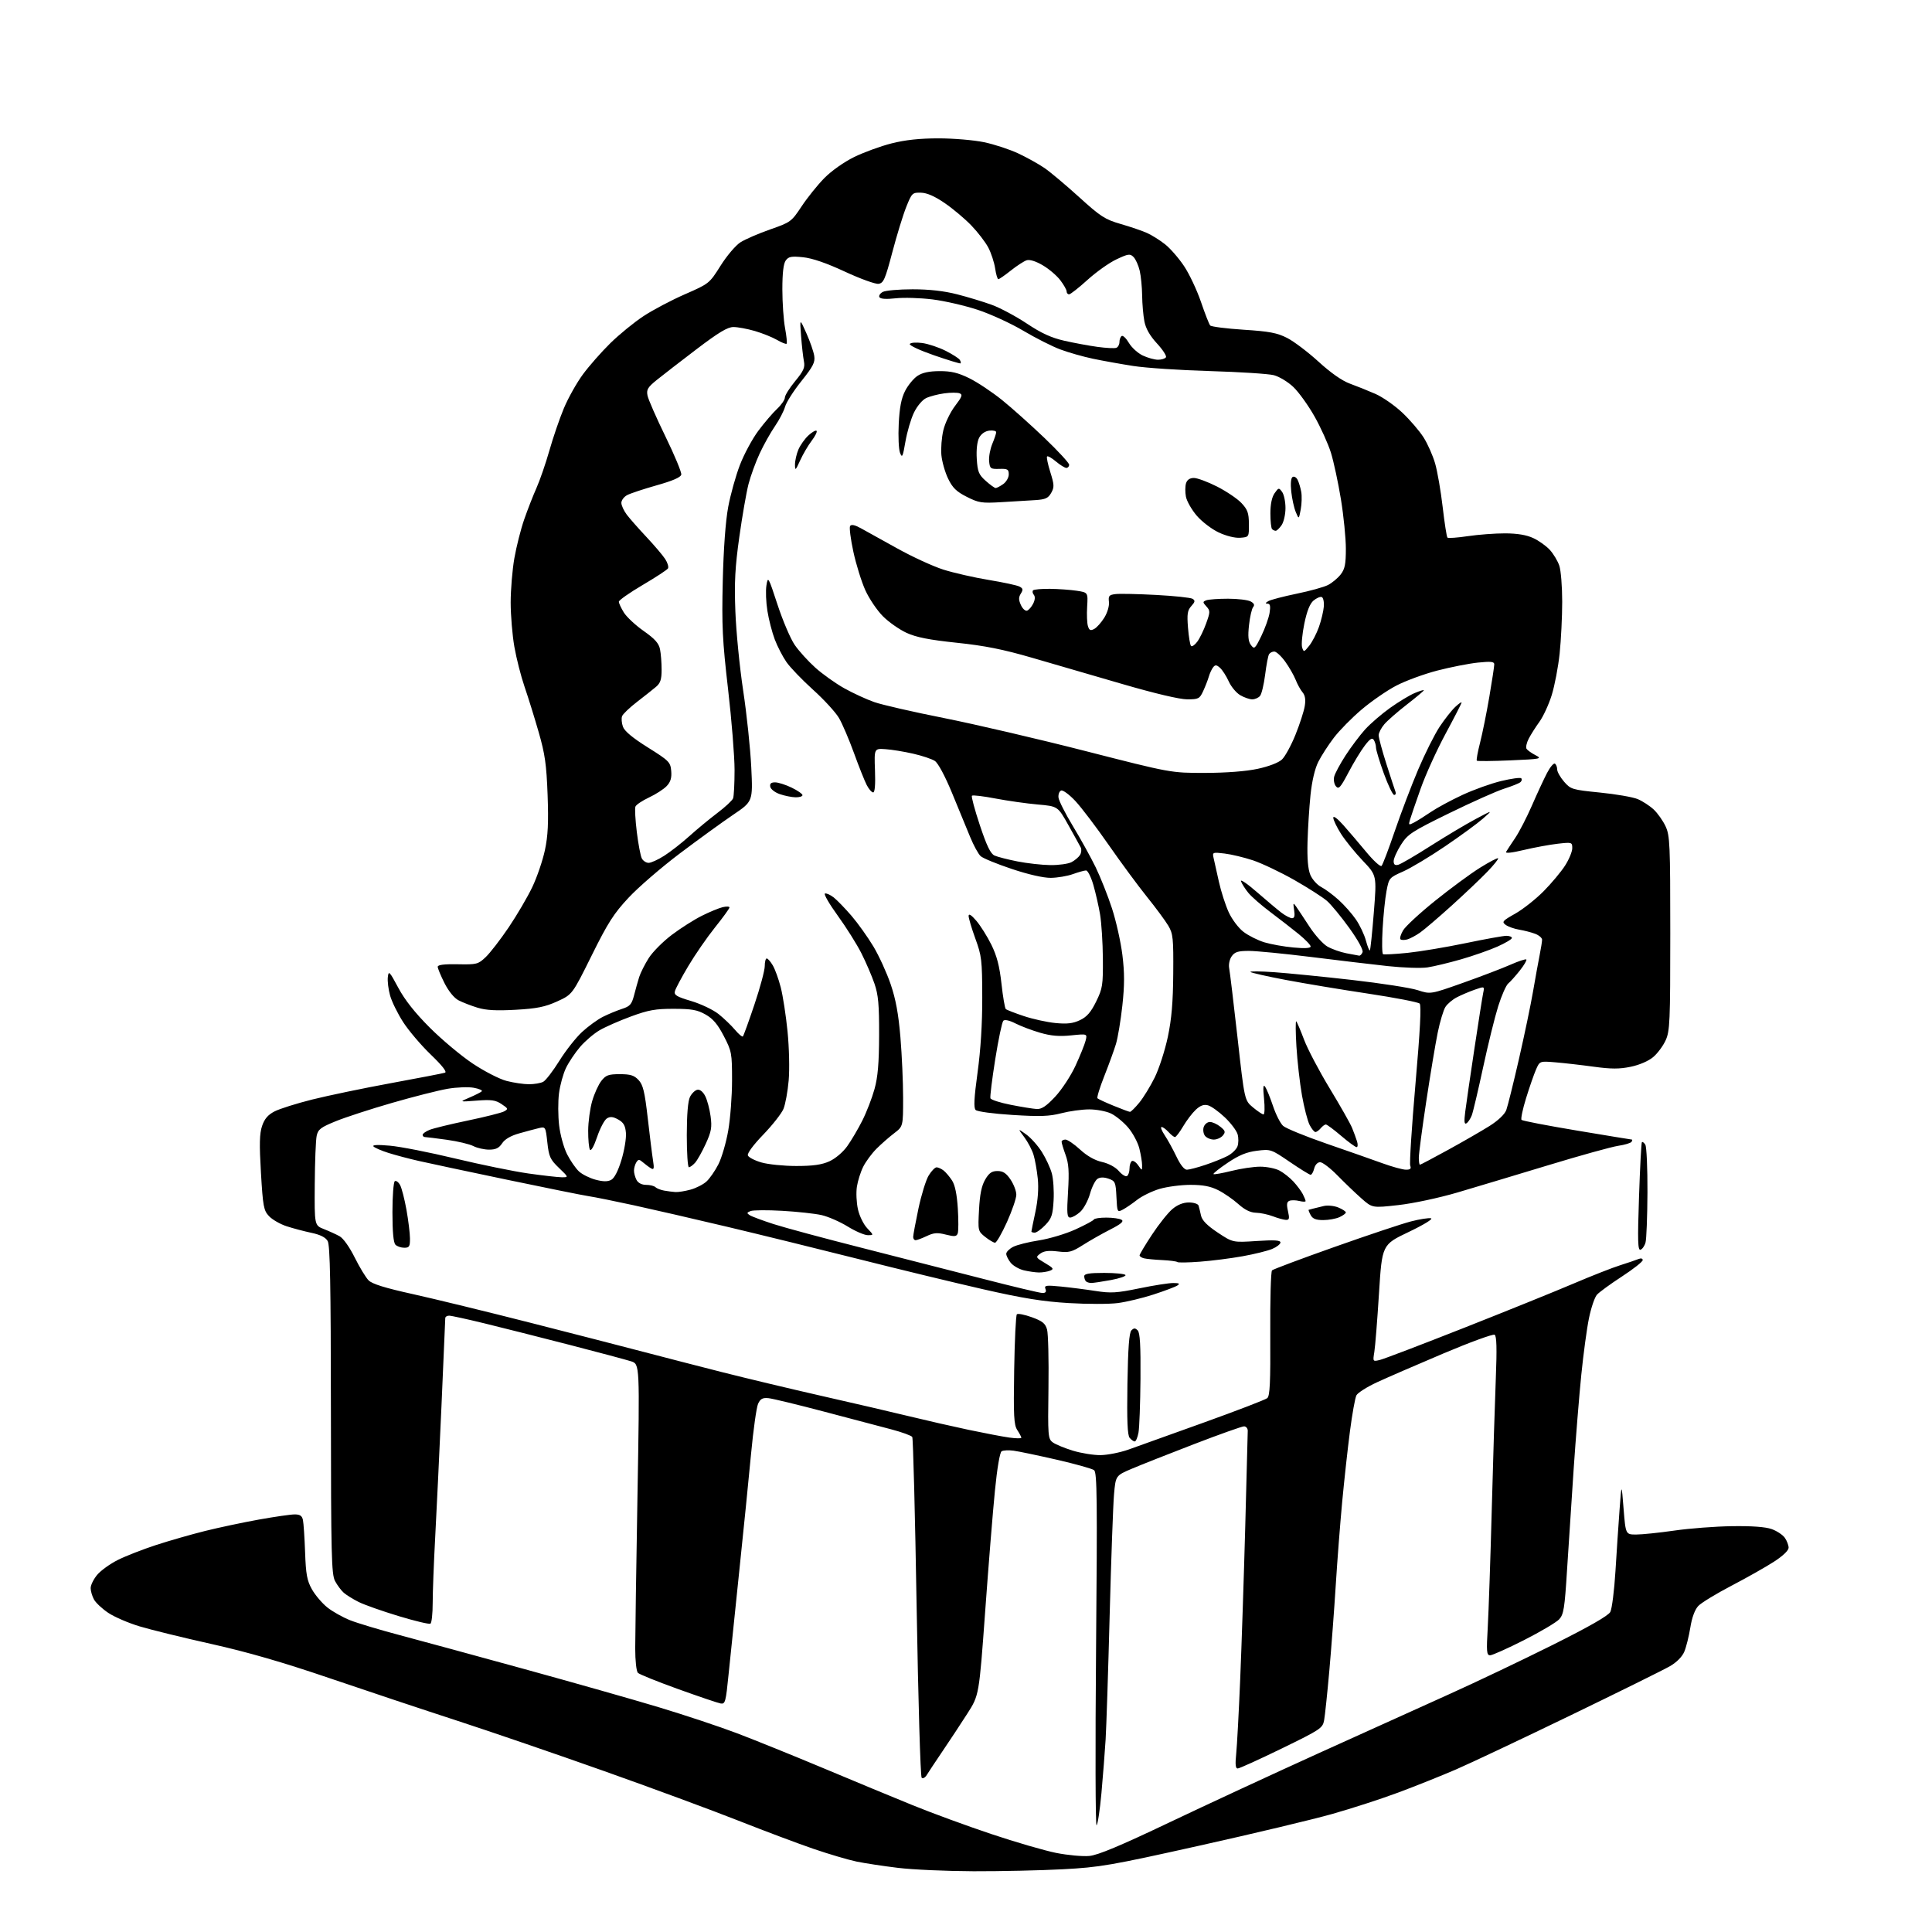 <?xml version="1.0" encoding="UTF-8" standalone="no"?>
<svg 
  version="1.1" 
  xmlns="http://www.w3.org/2000/svg" 
  xmlns:xlink="http://www.w3.org/1999/xlink" 
  xmlns:svg="http://www.w3.org/2000/svg"
  xmlns:rdf="http://www.w3.org/1999/02/22-rdf-syntax-ns#"
  xmlns:cc="http://creativecommons.org/ns#"
  xmlns:dc="http://purl.org/dc/elements/1.1/"
  viewBox="0 0 768 768"
  width="768"
  height="768"
>
<style>svg {background-color: white; }</style>"
<path stroke="none" fill="black" fill-rule="evenodd" d="M387.00,743.85C376.27,743.81 362.75,743.21 356.95,742.50C351.15,741.80 343.74,740.67 340.48,740.00C337.22,739.32 329.60,737.07 323.53,735.00C317.46,732.93 303.95,727.85 293.50,723.73C283.05,719.60 258.98,710.71 240.00,703.98C221.03,697.25 194.70,688.23 181.50,683.93C168.30,679.64 145.57,672.06 131.00,667.10C112.43,660.77 98.37,656.71 84.00,653.50C72.72,650.99 59.87,647.83 55.44,646.49C51.00,645.15 45.42,642.74 43.03,641.13C40.64,639.53 38.10,637.15 37.38,635.86C36.66,634.56 36.05,632.52 36.04,631.33C36.02,630.13 37.19,627.75 38.63,626.02C40.08,624.30 43.79,621.63 46.88,620.09C49.97,618.54 56.77,615.89 62.00,614.18C67.22,612.48 76.00,609.96 81.50,608.59C87.00,607.22 96.64,605.18 102.92,604.05C109.21,602.92 115.61,602.00 117.16,602.00C119.26,602.00 120.08,602.56 120.43,604.25C120.69,605.49 121.07,611.25 121.28,617.06C121.59,625.82 122.05,628.32 123.99,631.77C125.28,634.06 128.02,637.29 130.08,638.95C132.15,640.61 136.24,642.91 139.17,644.07C142.10,645.23 151.03,647.91 159.00,650.02C166.97,652.14 189.19,658.18 208.37,663.46C227.55,668.73 251.60,675.56 261.80,678.63C272.01,681.70 286.02,686.36 292.93,688.98C299.84,691.60 315.31,697.86 327.30,702.88C339.28,707.91 355.26,714.54 362.80,717.60C370.33,720.67 384.38,725.82 394.00,729.04C403.62,732.27 415.27,735.65 419.87,736.57C424.48,737.48 430.40,738.02 433.04,737.77C436.49,737.44 445.31,733.75 464.66,724.53C479.42,717.50 506.35,705.02 524.50,696.79C542.65,688.56 566.05,677.98 576.50,673.28C586.95,668.57 605.27,659.84 617.21,653.88C631.60,646.69 639.32,642.28 640.12,640.78C640.78,639.54 641.70,632.22 642.17,624.52C642.64,616.81 643.38,605.77 643.81,600.00C644.59,589.50 644.59,589.50 645.40,599.75C646.22,610.00 646.22,610.00 650.43,610.00C652.75,610.00 659.57,609.29 665.58,608.43C671.58,607.56 681.90,606.77 688.50,606.68C696.35,606.56 701.80,606.96 704.25,607.83C706.31,608.56 708.67,610.12 709.50,611.30C710.32,612.48 711.00,614.25 711.00,615.24C711.00,616.34 708.72,618.52 705.15,620.82C701.94,622.90 694.34,627.19 688.27,630.36C682.21,633.52 676.28,637.14 675.09,638.40C673.72,639.86 672.57,642.99 671.93,646.98C671.37,650.44 670.30,654.74 669.55,656.54C668.70,658.57 666.53,660.77 663.84,662.33C661.45,663.72 643.75,672.47 624.50,681.79C605.25,691.11 584.71,700.81 578.86,703.35C573.01,705.88 562.66,710.02 555.86,712.55C549.07,715.08 537.24,718.92 529.58,721.08C521.92,723.25 498.29,728.89 477.07,733.61C441.41,741.56 437.29,742.27 422.50,743.06C413.70,743.53 397.73,743.88 387.00,743.85zM435.90,725.56C435.45,725.84 435.36,694.44 435.70,655.79C436.22,595.99 436.11,585.34 434.91,584.41C434.13,583.82 427.43,581.94 420.00,580.24C412.57,578.54 404.89,576.93 402.91,576.67C400.94,576.40 398.80,576.51 398.15,576.91C397.45,577.34 396.37,583.70 395.50,592.57C394.68,600.78 392.93,622.44 391.61,640.70C389.20,673.91 389.20,673.91 384.52,681.20C381.95,685.22 377.51,691.94 374.67,696.13C371.83,700.33 368.99,704.61 368.37,705.63C367.74,706.66 366.84,707.13 366.37,706.67C365.89,706.21 365.00,675.77 364.38,639.03C363.77,602.29 362.98,571.78 362.64,571.23C362.30,570.68 358.53,569.30 354.26,568.18C349.99,567.05 337.95,563.87 327.50,561.12C317.05,558.36 307.16,555.97 305.52,555.80C303.16,555.56 302.29,556.02 301.36,558.00C300.72,559.38 299.45,568.38 298.55,578.00C297.65,587.62 295.55,608.55 293.87,624.50C292.20,640.45 290.29,658.90 289.63,665.50C288.53,676.57 288.29,677.47 286.47,677.16C285.39,676.97 277.79,674.39 269.58,671.44C261.38,668.49 254.18,665.58 253.58,664.99C252.97,664.37 252.50,660.13 252.51,655.20C252.51,650.42 252.91,623.05 253.41,594.38C254.31,542.26 254.31,542.26 250.90,541.15C249.03,540.55 238.05,537.61 226.50,534.63C214.95,531.65 199.78,527.82 192.79,526.11C185.80,524.40 179.38,523.00 178.54,523.00C177.69,523.00 177.00,523.45 177.00,523.99C177.00,524.53 176.32,540.17 175.50,558.74C174.67,577.31 173.55,600.83 173.00,611.00C172.45,621.17 172.00,632.96 172.00,637.19C172.00,641.42 171.60,645.13 171.11,645.43C170.61,645.74 164.89,644.37 158.39,642.40C151.89,640.43 144.75,637.91 142.53,636.79C140.31,635.68 137.67,634.03 136.65,633.14C135.63,632.24 134.07,630.15 133.19,628.50C131.76,625.84 131.58,618.21 131.54,560.50C131.51,510.68 131.21,494.99 130.26,493.34C129.41,491.86 127.35,490.82 123.76,490.06C120.87,489.45 116.43,488.27 113.89,487.44C111.36,486.61 108.23,484.81 106.94,483.44C104.81,481.17 104.53,479.65 103.73,466.22C103.06,454.81 103.16,450.62 104.18,447.59C105.14,444.76 106.50,443.16 109.14,441.80C111.14,440.76 117.89,438.64 124.14,437.07C130.39,435.51 144.50,432.57 155.50,430.55C166.50,428.53 176.12,426.67 176.88,426.42C177.78,426.12 175.81,423.61 171.26,419.23C167.41,415.53 162.47,409.72 160.28,406.33C158.09,402.94 155.75,398.18 155.07,395.75C154.39,393.32 153.98,390.02 154.17,388.42C154.47,385.73 154.80,386.07 158.32,392.64C160.90,397.48 164.93,402.58 170.82,408.47C175.59,413.25 183.27,419.68 187.88,422.76C192.52,425.86 198.54,428.95 201.35,429.68C204.15,430.41 208.17,431.00 210.28,431.00C212.40,431.00 214.95,430.56 215.94,430.03C216.94,429.50 219.83,425.74 222.36,421.68C224.89,417.61 228.95,412.46 231.38,410.22C233.81,407.98 237.53,405.27 239.65,404.21C241.77,403.14 245.18,401.73 247.23,401.06C250.43,400.03 251.11,399.26 252.04,395.68C252.63,393.38 253.55,390.11 254.08,388.40C254.62,386.70 256.33,383.30 257.88,380.85C259.44,378.39 263.59,374.23 267.10,371.59C270.61,368.94 275.96,365.55 278.99,364.04C282.02,362.52 285.74,360.99 287.25,360.62C288.76,360.26 289.99,360.31 289.98,360.73C289.97,361.15 287.38,364.73 284.21,368.68C281.05,372.63 276.28,379.53 273.62,384.01C270.95,388.49 268.55,392.99 268.29,394.01C267.88,395.55 268.96,396.20 274.77,397.93C278.60,399.07 283.48,401.39 285.62,403.09C287.75,404.79 290.69,407.60 292.15,409.34C293.61,411.08 295.03,412.27 295.31,412.00C295.58,411.73 297.65,406.01 299.90,399.31C302.16,392.61 304.00,385.74 304.00,384.06C304.00,382.38 304.35,381.00 304.78,381.00C305.22,381.00 306.30,382.24 307.19,383.75C308.09,385.26 309.51,389.20 310.36,392.50C311.21,395.80 312.43,403.68 313.06,410.00C313.70,416.41 313.90,425.04 313.51,429.50C313.13,433.90 312.19,439.00 311.43,440.83C310.66,442.66 307.05,447.25 303.40,451.04C299.48,455.09 296.97,458.49 297.29,459.30C297.58,460.07 300.00,461.32 302.66,462.09C305.32,462.87 311.57,463.50 316.54,463.50C323.20,463.50 326.65,463.01 329.70,461.64C332.08,460.56 335.07,458.03 336.78,455.64C338.41,453.36 341.12,448.76 342.80,445.42C344.48,442.08 346.66,436.45 347.63,432.92C348.96,428.13 349.42,422.68 349.46,411.50C349.49,399.31 349.15,395.47 347.61,391.00C346.57,387.98 344.25,382.57 342.45,379.00C340.66,375.43 336.42,368.68 333.04,364.02C329.66,359.35 327.36,355.38 327.93,355.19C328.51,355.00 330.08,355.71 331.43,356.76C332.77,357.82 335.96,361.12 338.52,364.09C341.07,367.07 344.98,372.55 347.21,376.27C349.43,379.99 352.52,386.74 354.06,391.27C356.08,397.21 357.16,403.06 357.93,412.30C358.52,419.35 359.00,430.21 359.00,436.44C359.00,447.76 359.00,447.76 355.43,450.49C353.46,451.99 350.31,454.75 348.43,456.63C346.55,458.51 344.17,461.73 343.15,463.78C342.12,465.82 340.99,469.40 340.63,471.73C340.27,474.06 340.46,478.11 341.05,480.73C341.64,483.38 343.28,486.72 344.74,488.25C347.37,491.00 347.37,491.00 344.96,491.00C343.63,491.00 340.02,489.44 336.94,487.54C333.85,485.64 329.18,483.60 326.55,483.01C323.92,482.42 316.92,481.66 310.99,481.32C305.06,480.98 299.39,481.02 298.38,481.41C296.83,482.00 296.78,482.25 298.03,483.06C298.84,483.58 303.10,485.17 307.50,486.59C311.90,488.01 327.65,492.25 342.50,496.02C357.35,499.79 379.18,505.37 391.00,508.42C402.82,511.47 413.34,513.97 414.36,513.98C415.66,514.00 416.03,513.52 415.59,512.38C415.04,510.95 415.76,510.84 421.74,511.42C425.46,511.79 431.65,512.58 435.50,513.18C441.57,514.13 443.89,513.99 452.89,512.14C458.60,510.96 464.68,510.01 466.39,510.02C468.79,510.03 469.16,510.26 468.00,511.02C467.18,511.56 462.90,513.17 458.50,514.60C454.10,516.03 447.73,517.55 444.34,517.99C440.95,518.43 432.17,518.43 424.84,517.99C414.66,517.39 406.64,516.10 391.00,512.54C379.73,509.97 357.45,504.58 341.50,500.55C325.55,496.53 301.93,490.72 289.00,487.65C276.07,484.58 259.43,480.75 252.00,479.13C244.57,477.51 236.47,475.87 234.00,475.50C231.53,475.12 216.90,472.17 201.50,468.95C186.10,465.73 170.35,462.38 166.50,461.50C162.65,460.63 157.25,459.20 154.50,458.33C151.75,457.47 149.05,456.31 148.50,455.76C147.84,455.10 150.02,454.99 155.00,455.43C159.12,455.79 170.82,458.09 181.00,460.54C191.18,462.98 204.22,465.65 210.00,466.47C215.78,467.29 221.76,467.97 223.29,467.98C226.08,468.00 226.08,468.00 222.18,464.25C218.70,460.91 218.20,459.81 217.58,454.16C216.89,447.90 216.84,447.82 214.19,448.45C212.71,448.80 209.19,449.74 206.37,450.54C203.03,451.48 200.66,452.86 199.60,454.49C198.36,456.38 197.09,457.00 194.43,457.00C192.49,457.00 189.67,456.36 188.16,455.58C186.65,454.80 181.92,453.68 177.64,453.08C173.36,452.49 169.44,452.00 168.93,452.00C168.42,452.00 168.00,451.60 168.00,451.12C168.00,450.64 169.24,449.75 170.75,449.14C172.26,448.53 179.11,446.86 185.97,445.43C192.83,444.00 199.30,442.37 200.34,441.82C202.12,440.86 202.06,440.68 199.37,438.89C196.98,437.29 195.32,437.06 189.50,437.51C182.50,438.05 182.50,438.05 186.67,436.28C188.96,435.30 191.14,434.19 191.52,433.81C191.90,433.44 190.47,432.80 188.35,432.41C186.23,432.01 181.54,432.19 177.93,432.81C174.32,433.43 164.42,435.94 155.93,438.39C147.44,440.84 137.35,444.12 133.51,445.69C127.48,448.14 126.43,448.94 125.88,451.51C125.52,453.16 125.18,461.84 125.12,470.80C125.00,487.10 125.00,487.10 128.75,488.58C130.81,489.39 133.62,490.67 135.00,491.43C136.46,492.23 138.96,495.76 141.01,499.89C142.95,503.78 145.43,507.88 146.54,508.98C147.96,510.40 153.14,512.01 164.08,514.42C172.61,516.31 193.75,521.46 211.05,525.87C228.35,530.28 248.57,535.49 256.00,537.44C263.43,539.40 277.38,542.99 287.00,545.44C296.62,547.88 314.62,552.18 327.00,554.99C339.38,557.79 354.90,561.41 361.50,563.01C368.10,564.62 378.68,567.03 385.00,568.37C391.32,569.70 398.64,571.10 401.25,571.46C403.86,571.82 406.00,571.85 406.00,571.53C406.00,571.20 405.28,569.83 404.40,568.49C403.03,566.40 402.85,562.97 403.15,544.61C403.34,532.81 403.82,522.84 404.22,522.45C404.62,522.05 407.28,522.58 410.15,523.61C414.39,525.15 415.52,526.06 416.22,528.50C416.68,530.15 416.94,540.59 416.78,551.70C416.51,570.90 416.60,571.97 418.50,573.37C419.59,574.17 423.19,575.66 426.50,576.67C429.80,577.67 434.75,578.47 437.50,578.43C440.25,578.40 445.20,577.42 448.50,576.26C451.80,575.10 465.29,570.26 478.47,565.51C491.65,560.77 503.04,556.39 503.76,555.78C504.81,554.92 505.06,549.45 504.95,530.24C504.87,516.80 505.18,505.43 505.65,504.99C506.12,504.54 517.30,500.35 530.50,495.68C543.70,491.00 557.36,486.44 560.85,485.54C564.35,484.63 567.95,484.07 568.85,484.29C569.79,484.52 565.98,486.86 559.95,489.74C549.39,494.78 549.39,494.78 548.17,514.14C547.50,524.79 546.67,535.25 546.32,537.40C545.69,541.29 545.69,541.29 548.60,540.58C550.19,540.19 565.23,534.45 582.00,527.83C598.77,521.21 618.35,513.29 625.50,510.24C632.65,507.19 640.98,503.92 644.00,502.97C647.02,502.01 650.29,500.91 651.25,500.51C652.31,500.07 653.00,500.23 653.00,500.92C653.00,501.54 649.28,504.47 644.74,507.43C640.20,510.39 635.73,513.64 634.82,514.66C633.91,515.67 632.48,519.88 631.64,524.00C630.79,528.12 629.42,538.25 628.59,546.50C627.76,554.75 626.39,571.62 625.55,584.00C624.71,596.38 623.54,614.38 622.93,624.00C621.97,639.40 621.59,641.77 619.78,643.72C618.64,644.93 612.36,648.65 605.83,651.97C599.29,655.28 593.22,658.00 592.35,658.00C590.95,658.00 590.84,656.63 591.41,646.75C591.76,640.56 592.48,619.52 593.00,600.00C593.52,580.48 594.24,557.03 594.61,547.89C595.08,536.01 594.94,531.08 594.14,530.59C593.52,530.20 584.35,533.55 573.76,538.03C563.17,542.51 551.27,547.67 547.33,549.50C543.39,551.33 539.73,553.65 539.20,554.66C538.67,555.67 537.51,562.12 536.62,569.00C535.72,575.88 534.34,588.48 533.54,597.00C532.74,605.52 531.59,620.38 530.99,630.00C530.39,639.62 529.24,654.92 528.44,664.00C527.63,673.08 526.70,681.99 526.36,683.82C525.78,686.98 524.97,687.52 509.48,695.07C500.53,699.43 492.66,703.00 492.00,703.00C491.14,703.00 490.97,701.39 491.40,697.25C491.73,694.09 492.45,680.70 493.00,667.50C493.55,654.30 494.45,627.08 495.00,607.00C495.55,586.92 496.00,569.71 496.00,568.75C496.00,567.79 495.33,567.00 494.52,567.00C493.70,567.00 484.81,570.16 474.77,574.02C464.72,577.89 453.57,582.29 450.00,583.81C443.50,586.57 443.50,586.57 442.84,594.04C442.48,598.14 441.70,619.73 441.11,642.00C440.53,664.27 439.80,686.55 439.50,691.50C439.19,696.45 438.45,706.02 437.84,712.78C437.23,719.53 436.36,725.28 435.90,725.56zM451.08,573.00C450.62,573.00 449.71,572.35 449.05,571.56C448.18,570.51 447.94,564.60 448.17,550.10C448.41,535.80 448.86,529.74 449.75,528.85C450.75,527.85 451.25,527.85 452.25,528.85C453.17,529.77 453.46,534.87 453.36,548.08C453.28,557.97 452.92,567.62 452.56,569.53C452.20,571.44 451.53,573.00 451.08,573.00zM433.80,510.00C432.99,510.00 432.03,509.70 431.67,509.33C431.30,508.97 431.00,508.07 431.00,507.33C431.00,506.33 432.99,506.00 438.94,506.00C443.31,506.00 447.11,506.38 447.40,506.84C447.68,507.29 445.07,508.19 441.59,508.84C438.11,509.48 434.61,510.00 433.80,510.00zM413.00,505.83C411.62,505.81 408.94,505.43 407.02,504.98C405.11,504.53 402.75,503.17 401.77,501.97C400.80,500.76 400.00,499.16 400.00,498.41C400.00,497.66 401.24,496.41 402.75,495.64C404.26,494.86 408.88,493.70 413.00,493.07C417.12,492.43 423.65,490.48 427.50,488.72C431.35,486.97 434.65,485.19 434.83,484.77C435.02,484.34 437.27,484.01 439.83,484.02C442.40,484.02 445.11,484.42 445.86,484.89C446.85,485.52 445.60,486.58 441.36,488.74C438.14,490.38 433.25,493.15 430.50,494.90C426.05,497.73 424.95,498.01 420.50,497.47C416.89,497.03 414.95,497.27 413.53,498.33C411.62,499.75 411.69,499.88 415.42,502.09C418.79,504.08 419.05,504.47 417.40,505.12C416.35,505.52 414.38,505.84 413.00,505.83zM477.00,501.54C472.32,501.90 468.27,501.96 468.00,501.68C467.73,501.40 465.02,501.05 462.00,500.90C458.98,500.76 455.71,500.44 454.75,500.20C453.79,499.96 453.00,499.43 453.00,499.02C453.00,498.61 455.23,494.90 457.95,490.77C460.67,486.64 464.31,482.08 466.03,480.63C468.08,478.90 470.34,478.00 472.61,478.00C474.51,478.00 476.24,478.56 476.45,479.25C476.66,479.94 477.10,481.73 477.43,483.23C477.85,485.13 479.84,487.15 484.04,489.95C490.06,493.94 490.06,493.94 499.53,493.32C506.58,492.86 509.00,493.01 509.00,493.90C509.00,494.56 507.51,495.72 505.70,496.48C503.88,497.24 498.59,498.55 493.95,499.38C489.30,500.22 481.68,501.19 477.00,501.54zM652.13,496.79C651.05,497.15 650.94,493.32 651.53,475.86C651.93,464.11 652.44,454.29 652.68,454.03C652.92,453.77 653.53,454.22 654.04,455.03C654.55,455.84 654.93,464.38 654.89,474.00C654.84,483.62 654.50,492.59 654.12,493.93C653.75,495.26 652.85,496.55 652.13,496.79zM160.70,496.00C159.44,496.00 157.86,495.46 157.20,494.80C156.40,494.00 156.00,489.66 156.00,481.86C156.00,475.40 156.43,469.85 156.95,469.53C157.47,469.21 158.42,469.92 159.06,471.11C159.69,472.29 160.82,476.69 161.57,480.88C162.32,485.07 162.95,490.19 162.97,492.25C163.00,495.51 162.70,496.00 160.70,496.00zM395.54,494.00C394.97,493.99 393.20,492.95 391.61,491.68C388.76,489.40 388.73,489.27 389.18,480.85C389.50,474.77 390.20,471.35 391.62,468.91C393.16,466.27 394.27,465.50 396.52,465.50C398.70,465.50 399.99,466.34 401.71,468.90C402.97,470.77 404.00,473.47 404.00,474.90C404.01,476.33 402.34,481.21 400.30,485.75C398.25,490.29 396.12,494.00 395.54,494.00zM363.97,493.00C363.43,493.00 363.00,492.42 363.00,491.70C363.00,490.99 363.94,485.93 365.09,480.45C366.25,474.98 368.08,469.04 369.18,467.25C370.27,465.46 371.69,464.01 372.33,464.03C372.97,464.05 374.21,464.61 375.08,465.28C375.94,465.95 377.45,467.73 378.44,469.24C379.64,471.09 380.39,474.75 380.75,480.42C381.04,485.05 381.02,489.52 380.70,490.33C380.23,491.56 379.41,491.64 375.98,490.77C372.61,489.91 371.18,490.02 368.38,491.36C366.48,492.26 364.50,493.00 363.97,493.00zM411.31,490.00C410.59,490.00 410.00,489.80 410.00,489.57C410.00,489.33 410.71,485.84 411.57,481.82C412.59,477.07 412.93,472.40 412.53,468.50C412.19,465.20 411.43,460.93 410.83,459.00C410.24,457.07 408.58,453.93 407.15,452.02C404.55,448.54 404.55,448.54 407.89,450.92C409.73,452.23 412.55,455.37 414.14,457.89C415.74,460.41 417.53,464.27 418.12,466.46C418.72,468.66 419.03,473.49 418.82,477.19C418.49,483.00 418.03,484.35 415.53,486.97C413.93,488.63 412.04,490.00 411.31,490.00zM511.14,484.92C510.24,484.88 507.93,484.24 506.00,483.50C504.07,482.76 501.04,482.12 499.25,482.08C497.05,482.02 494.80,480.92 492.25,478.63C490.19,476.78 486.61,474.30 484.29,473.13C481.21,471.57 478.24,471.00 473.22,471.00C469.45,471.00 463.92,471.73 460.93,472.61C457.95,473.50 453.93,475.46 452.00,476.97C450.08,478.48 447.51,480.23 446.30,480.86C444.15,481.99 444.09,481.86 443.80,475.78C443.52,469.96 443.31,469.47 440.70,468.56C438.84,467.91 437.35,467.92 436.29,468.59C435.40,469.15 434.05,471.83 433.29,474.55C432.52,477.27 430.77,480.51 429.39,481.75C428.02,482.99 426.22,484.00 425.41,484.00C424.17,484.00 424.03,482.40 424.56,473.75C425.05,465.69 424.84,462.57 423.59,459.12C422.72,456.72 422.00,454.36 422.00,453.87C422.00,453.39 422.69,453.00 423.52,453.00C424.36,453.00 426.97,454.78 429.33,456.95C432.11,459.51 435.19,461.26 438.06,461.90C440.72,462.50 443.40,463.94 444.75,465.50C445.99,466.94 447.45,467.84 448.00,467.50C448.55,467.16 449.00,465.81 449.00,464.50C449.00,463.19 449.42,461.86 449.93,461.54C450.44,461.23 451.57,461.97 452.43,463.21C454.00,465.45 454.00,465.45 454.00,463.17C454.00,461.91 453.50,458.91 452.90,456.50C452.29,454.09 450.28,450.35 448.43,448.19C446.58,446.03 443.52,443.53 441.63,442.63C439.74,441.73 435.86,441.00 432.99,441.00C430.13,441.00 425.13,441.69 421.89,442.53C417.11,443.77 413.44,443.90 402.48,443.21C394.93,442.74 388.47,441.87 387.84,441.24C387.00,440.40 387.20,436.55 388.60,426.30C389.83,417.35 390.49,406.88 390.46,396.50C390.43,381.64 390.23,379.97 387.71,373.08C386.22,368.99 385.02,364.94 385.04,364.08C385.07,363.04 386.12,363.71 388.09,366.00C389.74,367.93 392.44,372.21 394.07,375.52C396.27,379.97 397.32,384.02 398.10,391.02C398.67,396.23 399.45,400.78 399.82,401.12C400.19,401.46 403.43,402.72 407.00,403.91C410.57,405.10 416.24,406.35 419.58,406.67C424.20,407.12 426.53,406.84 429.30,405.53C432.05,404.22 433.64,402.39 435.73,398.15C438.29,392.92 438.49,391.64 438.41,381.00C438.36,374.68 437.85,366.79 437.29,363.47C436.73,360.15 435.52,354.87 434.61,351.72C433.69,348.57 432.39,346.01 431.72,346.02C431.05,346.02 428.70,346.68 426.50,347.47C424.30,348.26 420.34,348.93 417.70,348.96C414.74,348.98 408.77,347.62 402.20,345.42C396.31,343.46 390.75,341.17 389.83,340.34C388.90,339.51 387.02,336.05 385.63,332.66C384.25,329.27 381.01,321.41 378.44,315.20C375.65,308.44 372.90,303.33 371.62,302.49C370.44,301.71 366.56,300.41 362.99,299.60C359.42,298.78 354.48,297.97 352.00,297.81C347.50,297.50 347.50,297.50 347.82,306.25C348.03,311.88 347.77,315.00 347.10,315.00C346.52,315.00 345.36,313.67 344.53,312.05C343.69,310.43 341.41,304.70 339.46,299.32C337.51,293.94 334.83,287.68 333.50,285.41C332.17,283.14 327.54,278.09 323.21,274.19C318.88,270.28 314.11,265.33 312.62,263.17C311.13,261.02 309.04,256.98 307.99,254.21C306.93,251.43 305.61,246.33 305.06,242.87C304.50,239.41 304.32,234.83 304.67,232.69C305.27,228.94 305.42,229.21 309.09,240.40C311.18,246.77 314.25,253.96 315.91,256.36C317.56,258.77 321.25,262.84 324.10,265.40C326.95,267.96 332.12,271.65 335.59,273.59C339.06,275.53 344.42,278.00 347.50,279.08C350.58,280.17 363.09,283.03 375.30,285.45C387.51,287.88 412.80,293.77 431.50,298.56C465.50,307.26 465.50,307.26 479.00,307.24C487.46,307.22 495.27,306.62 499.91,305.63C504.37,304.67 508.23,303.19 509.60,301.91C510.84,300.74 513.26,296.32 514.96,292.10C516.67,287.87 518.33,282.73 518.66,280.68C519.08,278.12 518.81,276.42 517.80,275.23C516.99,274.28 515.74,272.02 515.03,270.21C514.31,268.40 512.43,265.14 510.86,262.96C509.28,260.78 507.34,259.00 506.55,259.00C505.76,259.00 504.82,259.48 504.46,260.07C504.09,260.66 503.40,264.32 502.91,268.21C502.42,272.09 501.51,275.88 500.89,276.63C500.26,277.39 498.87,278.00 497.78,278.00C496.70,278.00 494.54,277.25 492.98,276.33C491.42,275.41 489.38,272.95 488.44,270.86C487.49,268.77 485.95,266.36 485.00,265.50C483.63,264.26 483.08,264.20 482.27,265.22C481.70,265.93 480.91,267.62 480.51,269.00C480.11,270.38 479.10,272.96 478.27,274.75C476.88,277.76 476.42,278.00 471.92,278.00C468.95,278.00 459.03,275.66 446.29,271.95C434.85,268.63 418.64,263.91 410.26,261.47C398.70,258.11 391.47,256.67 380.29,255.50C369.35,254.35 364.24,253.34 360.39,251.58C357.54,250.27 353.31,247.31 350.99,244.99C348.67,242.67 345.52,238.01 343.99,234.64C342.46,231.26 340.32,224.38 339.23,219.35C338.14,214.32 337.56,209.72 337.92,209.12C338.38,208.38 339.70,208.63 342.05,209.90C343.95,210.92 350.45,214.53 356.50,217.91C362.55,221.29 370.88,225.12 375.00,226.43C379.12,227.73 387.23,229.58 393.00,230.53C398.77,231.48 404.28,232.66 405.24,233.16C406.67,233.90 406.77,234.40 405.80,235.96C404.88,237.42 404.89,238.46 405.82,240.50C406.48,241.96 407.58,242.97 408.26,242.75C408.94,242.53 410.04,241.27 410.70,239.96C411.46,238.45 411.55,237.16 410.96,236.45C410.44,235.82 410.31,235.02 410.68,234.66C411.04,234.30 414.07,234.03 417.42,234.07C420.76,234.11 425.52,234.46 428.00,234.83C432.50,235.51 432.50,235.51 432.16,241.18C431.97,244.30 432.11,247.78 432.48,248.92C433.00,250.58 433.51,250.80 434.98,250.01C435.99,249.47 437.79,247.45 438.98,245.53C440.22,243.52 441.01,240.85 440.82,239.26C440.54,236.85 440.88,236.46 443.50,236.15C445.15,235.96 452.39,236.11 459.59,236.50C466.79,236.88 473.30,237.57 474.05,238.03C475.17,238.72 475.08,239.25 473.57,240.92C472.03,242.62 471.81,244.06 472.25,249.54C472.54,253.15 473.08,256.42 473.46,256.79C473.83,257.16 474.94,256.41 475.91,255.11C476.89,253.82 478.49,250.54 479.46,247.83C481.11,243.25 481.12,242.79 479.57,241.08C478.05,239.39 478.04,239.20 479.54,238.62C480.43,238.28 484.31,238.00 488.15,238.00C491.99,238.00 496.03,238.48 497.13,239.07C498.53,239.82 498.83,240.50 498.14,241.33C497.60,241.98 496.86,245.22 496.50,248.51C496.01,252.97 496.21,254.99 497.27,256.41C498.61,258.19 498.87,257.97 501.39,252.82C502.86,249.80 504.34,245.68 504.67,243.67C505.11,240.93 504.91,239.99 503.88,239.97C502.89,239.95 502.98,239.66 504.17,238.96C505.09,238.43 510.16,237.10 515.43,236.01C520.71,234.93 526.33,233.37 527.92,232.54C529.52,231.72 531.76,229.85 532.91,228.39C534.61,226.22 535.00,224.32 535.00,218.12C535.00,213.93 534.12,205.09 533.04,198.48C531.96,191.87 530.17,183.54 529.07,179.98C527.96,176.42 525.01,169.90 522.52,165.50C520.03,161.10 516.24,155.84 514.11,153.82C511.97,151.79 508.49,149.69 506.36,149.14C504.24,148.59 492.82,147.86 481.00,147.51C469.18,147.17 455.45,146.26 450.49,145.48C445.54,144.71 438.30,143.41 434.41,142.59C430.52,141.77 424.69,140.11 421.46,138.90C418.22,137.69 411.61,134.34 406.77,131.47C401.92,128.59 393.81,124.86 388.73,123.18C383.65,121.50 375.52,119.62 370.66,119.02C365.80,118.42 359.22,118.22 356.04,118.58C352.34,118.99 350.02,118.85 349.60,118.16C349.24,117.58 349.83,116.63 350.91,116.05C351.99,115.47 357.33,115.00 362.77,115.00C369.39,115.00 375.26,115.66 380.46,116.99C384.74,118.08 390.95,119.97 394.27,121.18C397.59,122.39 403.84,125.73 408.17,128.61C413.94,132.46 417.90,134.27 423.04,135.44C426.89,136.32 432.85,137.42 436.27,137.89C439.70,138.36 443.06,138.53 443.75,138.26C444.44,138.00 445.00,136.96 445.00,135.95C445.00,134.94 445.41,133.87 445.90,133.56C446.40,133.25 447.69,134.50 448.76,136.32C449.84,138.15 452.31,140.40 454.26,141.32C456.21,142.24 458.95,143.00 460.34,143.00C461.74,143.00 463.15,142.56 463.48,142.02C463.82,141.49 462.21,139.01 459.91,136.52C457.08,133.44 455.46,130.61 454.91,127.74C454.46,125.41 454.06,120.80 454.02,117.50C453.98,114.20 453.55,109.75 453.05,107.61C452.55,105.47 451.45,103.02 450.60,102.17C449.21,100.78 448.55,100.87 443.86,103.07C440.99,104.40 435.80,108.09 432.31,111.25C428.82,114.41 425.52,117.00 424.98,117.00C424.44,117.00 424.00,116.48 424.00,115.84C424.00,115.21 422.86,113.19 421.47,111.37C420.07,109.54 416.94,106.87 414.50,105.45C411.77,103.84 409.32,103.08 408.12,103.46C407.06,103.80 404.23,105.63 401.84,107.53C399.45,109.43 397.21,110.98 396.86,110.99C396.51,111.00 395.93,109.05 395.58,106.67C395.22,104.29 394.00,100.57 392.87,98.42C391.74,96.26 388.71,92.32 386.15,89.66C383.59,86.99 378.84,82.99 375.58,80.76C371.58,78.01 368.52,76.67 366.11,76.60C362.69,76.50 362.47,76.72 360.24,82.28C358.97,85.46 356.48,93.56 354.71,100.28C351.87,111.05 351.22,112.54 349.23,112.82C347.99,113.00 341.98,110.82 335.88,107.99C328.53,104.57 322.92,102.64 319.24,102.26C314.59,101.78 313.48,101.99 312.35,103.54C311.44,104.78 311.00,108.50 311.00,115.01C311.00,120.30 311.48,127.23 312.07,130.41C312.66,133.59 312.94,136.40 312.69,136.64C312.45,136.88 310.73,136.20 308.88,135.12C307.02,134.05 303.06,132.46 300.07,131.58C297.08,130.71 293.25,130.00 291.56,130.00C289.23,130.00 285.67,132.14 276.97,138.75C270.64,143.56 263.52,149.07 261.15,150.98C257.46,153.96 256.92,154.87 257.40,157.26C257.71,158.80 260.92,166.13 264.55,173.56C268.17,180.99 270.99,187.78 270.82,188.66C270.60,189.74 267.43,191.12 261.00,192.93C255.78,194.41 250.49,196.16 249.25,196.84C248.01,197.52 247.00,198.89 247.00,199.90C247.00,200.91 247.98,203.03 249.18,204.62C250.38,206.20 253.91,210.20 257.01,213.50C260.11,216.80 263.44,220.72 264.41,222.21C265.38,223.69 265.88,225.38 265.53,225.96C265.17,226.54 260.63,229.51 255.44,232.56C250.25,235.62 246.00,238.60 246.00,239.19C246.00,239.78 246.89,241.71 247.99,243.48C249.08,245.24 252.62,248.55 255.86,250.82C260.31,253.94 261.89,255.71 262.37,258.10C262.72,259.83 263.00,263.48 263.00,266.20C263.00,270.11 262.53,271.55 260.75,273.05C259.51,274.09 256.11,276.79 253.19,279.04C250.27,281.29 247.62,283.83 247.29,284.69C246.96,285.54 247.11,287.42 247.62,288.86C248.24,290.63 251.46,293.32 257.52,297.11C265.98,302.42 266.52,302.96 266.82,306.49C267.05,309.21 266.57,310.83 265.04,312.45C263.89,313.68 260.73,315.72 258.03,316.99C255.32,318.26 252.87,319.90 252.59,320.64C252.30,321.38 252.55,325.92 253.14,330.74C253.73,335.56 254.63,340.29 255.14,341.25C255.65,342.21 256.87,343.00 257.84,343.00C258.81,343.00 261.61,341.73 264.05,340.17C266.50,338.61 270.98,335.12 274.00,332.40C277.02,329.68 282.05,325.53 285.16,323.17C288.28,320.82 291.09,318.20 291.41,317.36C291.74,316.52 292.00,311.44 292.00,306.06C292.00,300.68 290.84,286.20 289.41,273.89C287.17,254.53 286.89,248.72 287.31,231.00C287.62,218.11 288.42,207.17 289.47,201.53C290.39,196.60 292.49,189.07 294.14,184.80C295.78,180.54 299.06,174.45 301.43,171.27C303.79,168.10 307.14,164.18 308.87,162.56C310.59,160.95 312.00,158.91 312.00,158.04C312.00,157.17 313.84,154.24 316.08,151.52C319.46,147.43 320.06,146.07 319.57,143.62C319.25,141.99 318.74,137.48 318.44,133.58C317.90,126.50 317.90,126.50 320.54,132.44C322.00,135.70 323.40,139.75 323.67,141.44C324.08,144.01 323.26,145.62 318.56,151.50C315.48,155.35 312.56,159.93 312.08,161.67C311.60,163.41 309.78,166.91 308.04,169.44C306.30,171.97 303.57,176.84 301.98,180.27C300.38,183.70 298.39,189.18 297.54,192.45C296.70,195.72 295.05,205.17 293.89,213.45C292.20,225.48 291.88,231.41 292.32,243.00C292.61,250.97 294.01,265.15 295.42,274.50C296.84,283.85 298.28,297.59 298.64,305.04C299.29,318.59 299.29,318.59 291.39,323.92C287.05,326.86 277.52,333.77 270.21,339.28C262.90,344.79 253.76,352.68 249.90,356.82C243.98,363.15 241.65,366.80 235.19,379.84C227.51,395.33 227.51,395.33 221.51,398.07C216.66,400.27 213.47,400.92 205.00,401.40C197.33,401.83 193.25,401.61 189.85,400.58C187.30,399.80 183.90,398.48 182.31,397.66C180.54,396.75 178.35,394.06 176.70,390.82C175.22,387.88 174.00,384.95 174.00,384.32C174.00,383.53 176.51,383.21 181.95,383.31C189.50,383.46 190.07,383.31 193.06,380.48C194.80,378.84 198.92,373.51 202.22,368.63C205.51,363.75 209.74,356.54 211.61,352.60C213.49,348.65 215.73,342.07 216.61,337.96C217.83,332.25 218.08,327.10 217.68,316.00C217.23,303.87 216.65,299.78 214.12,291.00C212.46,285.23 209.94,277.12 208.52,273.00C207.10,268.88 205.28,261.73 204.47,257.12C203.66,252.51 203.00,244.58 203.00,239.50C203.00,234.42 203.66,226.49 204.47,221.88C205.28,217.27 207.03,210.35 208.37,206.50C209.70,202.65 211.90,197.03 213.25,194.00C214.60,190.97 216.91,184.28 218.38,179.13C219.84,173.97 222.43,166.41 224.13,162.34C225.83,158.26 229.24,152.17 231.72,148.81C234.20,145.44 239.11,139.87 242.63,136.41C246.15,132.96 252.06,128.13 255.77,125.69C259.47,123.24 266.88,119.33 272.23,116.99C281.90,112.76 281.99,112.69 286.44,105.62C288.90,101.70 292.45,97.52 294.34,96.32C296.23,95.12 301.53,92.82 306.13,91.21C314.28,88.37 314.61,88.14 318.65,82.03C320.93,78.59 324.98,73.55 327.65,70.83C330.46,67.96 335.44,64.44 339.50,62.44C343.35,60.55 350.06,58.10 354.41,57.00C359.89,55.61 365.63,55.00 373.09,55.00C379.02,55.00 387.16,55.69 391.18,56.53C395.21,57.37 401.30,59.37 404.73,60.97C408.16,62.57 412.88,65.20 415.23,66.81C417.58,68.43 423.77,73.64 429.00,78.38C437.49,86.09 439.24,87.23 445.50,89.04C449.35,90.15 454.06,91.76 455.97,92.62C457.87,93.47 461.11,95.50 463.16,97.13C465.21,98.75 468.60,102.65 470.69,105.79C472.79,108.93 475.80,115.33 477.40,120.00C478.99,124.67 480.64,128.90 481.07,129.38C481.50,129.86 487.47,130.62 494.34,131.07C504.59,131.73 507.68,132.31 511.66,134.34C514.32,135.69 519.93,139.94 524.13,143.77C529.02,148.24 533.50,151.37 536.63,152.51C539.31,153.48 543.86,155.32 546.75,156.58C549.64,157.85 554.47,161.22 557.47,164.06C560.48,166.91 564.27,171.32 565.89,173.87C567.51,176.42 569.58,181.09 570.49,184.25C571.40,187.41 572.75,195.22 573.49,201.59C574.23,207.96 575.08,213.41 575.38,213.71C575.68,214.01 579.33,213.75 583.50,213.13C587.67,212.51 594.33,212.01 598.29,212.02C603.16,212.04 606.80,212.64 609.50,213.90C611.70,214.91 614.68,217.04 616.11,218.62C617.55,220.21 619.24,223.03 619.86,224.90C620.49,226.77 621.00,233.20 621.00,239.19C621.00,245.18 620.54,254.45 619.98,259.79C619.42,265.13 618.00,272.56 616.84,276.29C615.68,280.03 613.48,284.79 611.97,286.89C610.45,288.98 608.52,292.03 607.68,293.65C606.84,295.28 606.45,297.09 606.82,297.66C607.20,298.24 608.80,299.38 610.39,300.20C613.12,301.62 612.60,301.73 600.39,302.26C593.30,302.57 587.30,302.62 587.06,302.39C586.82,302.15 587.40,298.93 588.35,295.23C589.30,291.53 590.95,283.32 592.03,277.00C593.11,270.68 593.99,264.88 593.99,264.11C594.00,263.00 592.70,262.86 587.50,263.39C583.93,263.76 576.64,265.19 571.31,266.57C565.98,267.96 558.61,270.67 554.95,272.60C551.28,274.52 545.12,278.78 541.26,282.06C537.39,285.33 532.43,290.37 530.23,293.26C528.03,296.14 525.24,300.46 524.04,302.85C522.67,305.57 521.52,310.51 520.94,316.07C520.44,320.94 519.91,329.34 519.76,334.72C519.58,341.36 519.95,345.56 520.89,347.80C521.66,349.61 523.60,351.77 525.20,352.60C526.81,353.43 529.93,355.75 532.14,357.75C534.36,359.75 537.44,363.23 538.99,365.49C540.54,367.74 542.33,371.52 542.97,373.89C543.61,376.26 544.32,378.02 544.54,377.79C544.77,377.56 545.48,370.77 546.12,362.68C547.29,347.98 547.29,347.98 541.72,342.14C538.66,338.93 534.77,334.12 533.07,331.46C531.38,328.79 530.00,325.91 530.00,325.05C530.00,324.14 531.65,325.35 534.00,328.00C536.20,330.48 540.33,335.32 543.18,338.76C546.04,342.21 548.74,344.66 549.19,344.21C549.64,343.76 551.99,337.57 554.42,330.45C556.85,323.33 561.04,312.30 563.74,305.93C566.44,299.57 570.28,291.91 572.27,288.90C574.27,285.90 577.05,282.36 578.45,281.05C579.85,279.73 581.00,278.93 581.00,279.26C581.00,279.60 578.13,285.19 574.63,291.69C571.13,298.18 566.67,308.00 564.73,313.50C562.78,319.00 560.88,324.55 560.50,325.84C559.85,328.02 559.96,328.09 562.16,326.94C563.44,326.26 566.45,324.38 568.83,322.75C571.21,321.13 576.83,318.09 581.33,316.00C585.82,313.91 592.77,311.42 596.78,310.46C600.78,309.50 604.35,309.01 604.71,309.38C605.07,309.74 604.95,310.42 604.43,310.89C603.92,311.37 601.02,312.53 598.00,313.49C594.98,314.44 585.14,318.83 576.15,323.23C561.08,330.61 559.58,331.60 556.90,335.82C555.31,338.33 554.00,341.26 554.00,342.31C554.00,343.69 554.52,344.10 555.85,343.75C556.87,343.48 562.61,340.14 568.60,336.31C574.60,332.49 582.65,327.68 586.50,325.63C593.50,321.90 593.50,321.90 589.50,325.41C587.30,327.34 580.52,332.30 574.43,336.43C568.34,340.57 560.83,345.07 557.76,346.43C552.27,348.85 552.14,349.01 551.16,354.20C550.60,357.12 549.91,363.87 549.61,369.21C549.30,374.55 549.38,379.09 549.78,379.30C550.18,379.52 554.55,379.28 559.50,378.78C564.45,378.27 574.82,376.54 582.55,374.93C590.27,373.32 597.59,372.00 598.80,372.00C600.01,372.00 601.00,372.39 601.00,372.86C601.00,373.34 598.41,374.88 595.25,376.29C592.09,377.69 585.57,379.98 580.76,381.36C575.95,382.74 569.96,384.18 567.43,384.56C564.91,384.94 557.82,384.70 551.67,384.04C545.53,383.37 531.79,381.74 521.14,380.41C510.49,379.09 499.38,378.00 496.45,378.00C492.13,378.00 490.83,378.41 489.61,380.15C488.76,381.37 488.33,383.41 488.62,384.90C488.90,386.33 490.39,398.73 491.93,412.45C494.72,437.41 494.72,437.41 498.07,440.20C499.92,441.74 501.80,443.00 502.26,443.00C502.72,443.00 502.82,440.19 502.47,436.75C502.02,432.21 502.14,430.91 502.91,432.00C503.49,432.82 504.90,436.26 506.03,439.63C507.16,443.01 508.97,446.57 510.05,447.55C511.14,448.53 518.88,451.70 527.26,454.60C535.64,457.49 545.65,461.00 549.50,462.40C553.35,463.80 557.56,464.96 558.86,464.97C560.62,464.99 561.06,464.59 560.59,463.38C560.25,462.49 561.19,447.86 562.67,430.87C564.52,409.67 565.05,399.65 564.34,398.94C563.78,398.38 554.58,396.60 543.91,394.99C533.23,393.39 518.46,390.93 511.08,389.53C503.69,388.13 497.39,386.71 497.08,386.37C496.76,386.04 501.00,386.08 506.50,386.46C512.00,386.85 525.95,388.24 537.50,389.55C549.05,390.87 560.79,392.69 563.58,393.61C568.66,395.27 568.66,395.27 581.66,390.66C588.81,388.12 597.26,384.89 600.45,383.48C603.64,382.07 606.47,381.14 606.74,381.41C607.02,381.68 605.85,383.66 604.16,385.80C602.46,387.94 600.39,390.26 599.54,390.96C598.70,391.66 596.91,395.71 595.57,399.96C594.23,404.22 591.52,415.17 589.56,424.30C587.59,433.43 585.57,442.01 585.06,443.35C584.54,444.70 583.60,446.13 582.95,446.53C582.08,447.07 581.95,445.88 582.46,441.88C582.83,438.92 584.46,427.73 586.08,417.00C587.69,406.27 589.27,396.27 589.58,394.77C590.15,392.04 590.15,392.04 586.19,393.43C584.01,394.20 580.83,395.55 579.12,396.44C577.42,397.32 575.37,399.04 574.58,400.27C573.79,401.50 572.41,406.10 571.51,410.50C570.61,414.90 568.55,427.25 566.94,437.95C565.32,448.64 564.00,458.66 564.00,460.20C564.00,461.74 564.20,463.00 564.44,463.00C564.68,463.00 569.74,460.33 575.69,457.06C581.63,453.80 589.03,449.53 592.12,447.59C595.54,445.43 598.14,442.96 598.77,441.27C599.33,439.75 601.60,430.62 603.80,421.00C606.00,411.38 608.54,399.23 609.43,394.00C610.33,388.77 611.50,382.33 612.03,379.67C612.56,377.02 613.00,374.26 613.00,373.55C613.00,372.83 611.76,371.77 610.25,371.20C608.74,370.62 605.89,369.89 603.92,369.56C601.96,369.24 599.54,368.38 598.54,367.66C596.90,366.45 597.24,366.06 602.34,363.18C605.42,361.44 610.50,357.42 613.63,354.26C616.76,351.09 620.60,346.50 622.16,344.05C623.72,341.61 625.00,338.51 625.00,337.18C625.00,334.80 624.86,334.76 619.21,335.40C616.02,335.76 609.96,336.88 605.74,337.88C600.93,339.03 598.30,339.30 598.70,338.61C599.05,338.00 600.67,335.54 602.29,333.14C603.91,330.75 606.93,324.90 609.00,320.14C611.06,315.39 613.76,309.59 614.98,307.25C616.20,304.92 617.60,303.26 618.10,303.56C618.59,303.87 619.00,304.90 619.00,305.85C619.00,306.80 620.24,309.00 621.75,310.74C624.39,313.77 624.96,313.94 636.00,315.05C642.33,315.68 649.08,316.85 651.00,317.65C652.92,318.45 655.79,320.32 657.38,321.80C658.96,323.29 661.09,326.30 662.10,328.50C663.81,332.17 663.96,335.63 663.96,371.00C663.96,406.22 663.80,409.84 662.12,413.54C661.11,415.76 658.88,418.77 657.15,420.22C655.30,421.78 651.66,423.35 648.26,424.05C643.76,424.99 640.53,424.99 633.50,424.03C628.55,423.35 621.70,422.57 618.29,422.29C612.08,421.77 612.08,421.77 610.60,425.14C609.79,426.99 608.01,432.10 606.65,436.50C605.29,440.90 604.47,444.80 604.84,445.17C605.20,445.55 615.13,447.46 626.89,449.42C638.65,451.39 648.47,453.00 648.70,453.00C648.93,453.00 648.87,453.40 648.57,453.88C648.27,454.37 645.88,455.09 643.26,455.48C640.64,455.87 628.15,459.33 615.50,463.18C602.85,467.02 586.59,471.90 579.37,474.03C571.91,476.22 561.75,478.38 555.87,479.04C545.50,480.20 545.50,480.20 541.15,476.35C538.75,474.23 534.48,470.13 531.65,467.24C528.82,464.35 525.72,461.99 524.77,461.99C523.76,462.00 522.78,463.04 522.41,464.50C522.07,465.88 521.43,467.00 520.99,467.00C520.56,467.00 516.83,464.69 512.69,461.87C505.29,456.82 505.10,456.76 499.65,457.44C495.56,457.95 492.53,459.19 488.04,462.21C484.70,464.46 482.15,466.48 482.38,466.72C482.62,466.95 485.83,466.38 489.53,465.46C493.23,464.53 498.37,463.77 500.95,463.77C503.54,463.77 506.97,464.46 508.58,465.30C510.18,466.13 512.68,468.10 514.13,469.66C515.57,471.22 517.26,473.48 517.88,474.68C518.50,475.89 519.00,477.13 519.00,477.45C519.00,477.77 517.88,477.76 516.50,477.41C515.13,477.07 513.37,477.03 512.59,477.33C511.52,477.74 511.37,478.73 511.99,481.43C512.66,484.41 512.52,484.99 511.14,484.92zM525.99,485.00C523.09,485.00 521.79,484.48 521.00,483.00C520.41,481.90 520.06,480.97 520.21,480.92C520.37,480.88 521.17,480.66 522.00,480.44C522.83,480.22 524.74,479.75 526.26,479.40C527.77,479.05 530.36,479.32 532.01,480.00C533.65,480.68 535.00,481.57 535.00,481.96C535.00,482.36 533.85,483.20 532.45,483.84C531.05,484.48 528.14,485.00 525.99,485.00zM268.50,473.86C269.60,473.93 272.30,473.50 274.50,472.90C276.70,472.30 279.56,470.84 280.85,469.65C282.14,468.47 284.27,465.39 285.58,462.82C286.89,460.24 288.65,454.22 289.48,449.44C290.32,444.65 291.00,435.66 291.00,429.46C291.00,418.67 290.86,417.90 287.73,411.86C285.31,407.18 283.42,404.95 280.48,403.29C277.20,401.43 274.96,401.03 267.82,401.02C260.59,401.00 257.75,401.51 250.82,404.06C246.24,405.74 240.63,408.21 238.33,409.55C236.04,410.89 232.56,413.87 230.59,416.17C228.62,418.47 226.10,422.23 224.99,424.53C223.88,426.82 222.63,431.36 222.21,434.60C221.80,437.85 221.82,443.58 222.26,447.34C222.70,451.10 224.12,456.27 225.43,458.84C226.73,461.40 228.86,464.47 230.15,465.66C231.44,466.85 234.41,468.33 236.75,468.95C239.76,469.75 241.57,469.77 242.97,469.01C244.23,468.34 245.73,465.42 247.04,461.08C248.19,457.30 248.99,452.48 248.82,450.38C248.57,447.43 247.88,446.21 245.76,445.03C243.70,443.88 242.58,443.77 241.26,444.58C240.29,445.17 238.54,448.48 237.37,451.93C236.12,455.64 234.95,457.72 234.51,457.02C234.11,456.36 233.79,452.95 233.81,449.43C233.83,445.91 234.55,440.62 235.41,437.67C236.26,434.73 237.90,431.12 239.05,429.66C240.84,427.38 241.90,427.00 246.40,427.00C250.60,427.00 252.09,427.46 253.83,429.32C255.63,431.24 256.28,433.92 257.50,444.57C258.31,451.68 259.25,459.24 259.60,461.38C260.09,464.47 259.95,465.10 258.86,464.47C258.11,464.05 256.69,462.99 255.69,462.14C254.11,460.78 253.76,460.77 252.95,462.04C252.45,462.84 252.02,464.32 252.02,465.32C252.01,466.31 252.47,468.00 253.04,469.07C253.68,470.26 255.13,471.00 256.84,471.00C258.36,471.00 260.03,471.41 260.55,471.92C261.07,472.42 262.62,473.03 264.00,473.28C265.38,473.53 267.40,473.79 268.50,473.86zM471.82,464.98C472.75,464.96 476.03,464.11 479.11,463.07C482.20,462.04 486.16,460.45 487.92,459.54C489.67,458.64 491.47,456.91 491.91,455.71C492.36,454.50 492.38,452.34 491.97,450.90C491.56,449.46 489.26,446.41 486.86,444.14C484.46,441.86 481.46,439.72 480.19,439.38C478.56,438.94 477.15,439.45 475.35,441.13C473.95,442.43 471.68,445.41 470.31,447.75C468.93,450.09 467.47,452.00 467.06,452.00C466.65,452.00 465.50,451.10 464.50,450.00C463.50,448.90 462.27,448.00 461.75,448.00C461.23,448.00 461.78,449.46 462.97,451.25C464.17,453.04 466.27,456.86 467.65,459.75C469.21,463.04 470.77,464.99 471.82,464.98zM273.85,464.00C273.38,464.00 273.01,458.26 273.01,451.25C273.02,443.01 273.47,437.62 274.29,436.01C274.98,434.64 276.30,433.37 277.22,433.20C278.23,433.00 279.45,433.98 280.32,435.69C281.12,437.23 282.08,440.85 282.47,443.72C283.07,448.15 282.78,449.79 280.54,454.69C279.09,457.85 277.18,461.25 276.30,462.22C275.41,463.20 274.31,464.00 273.85,464.00zM539.26,456.00C538.78,456.00 536.01,453.98 533.11,451.50C530.21,449.02 527.48,447.00 527.04,447.00C526.60,447.00 525.68,447.68 525.00,448.50C524.32,449.32 523.37,450.00 522.90,450.00C522.43,450.00 521.39,448.73 520.59,447.17C519.79,445.62 518.42,440.33 517.55,435.42C516.69,430.52 515.70,421.77 515.35,416.00C515.00,410.23 514.97,405.73 515.28,406.00C515.58,406.27 516.98,409.55 518.38,413.27C519.78,416.99 524.36,425.70 528.56,432.63C532.76,439.56 536.78,446.64 537.48,448.37C538.18,450.09 539.07,452.51 539.45,453.75C539.83,454.99 539.74,456.00 539.26,456.00zM482.50,453.00C481.26,453.00 479.70,452.35 479.04,451.55C478.38,450.75 478.13,449.17 478.48,448.05C478.84,446.92 479.95,446.00 480.96,446.00C481.96,446.00 483.83,446.85 485.11,447.89C487.10,449.50 487.24,450.00 486.10,451.39C485.36,452.27 483.74,453.00 482.50,453.00zM449.18,441.98C449.55,441.99 451.21,440.36 452.86,438.35C454.52,436.34 457.29,431.81 459.03,428.29C460.76,424.76 463.10,417.52 464.23,412.19C465.73,405.06 466.30,398.41 466.38,387.00C466.49,373.00 466.30,371.16 464.43,368.00C463.29,366.07 459.47,360.90 455.93,356.50C452.39,352.10 445.53,342.79 440.68,335.82C435.83,328.84 429.91,321.03 427.51,318.46C425.12,315.89 422.56,313.99 421.83,314.25C421.10,314.51 420.62,315.77 420.77,317.06C420.92,318.34 423.51,323.47 426.53,328.45C429.55,333.43 433.60,340.76 435.54,344.74C437.47,348.73 440.40,356.09 442.03,361.10C443.67,366.12 445.53,374.45 446.17,379.62C447.05,386.77 447.04,391.60 446.15,399.76C445.50,405.67 444.36,412.52 443.61,415.00C442.86,417.48 440.77,423.22 438.97,427.77C437.17,432.32 435.95,436.29 436.26,436.59C436.56,436.90 439.44,438.23 442.66,439.55C445.87,440.87 448.80,441.96 449.18,441.98zM412.11,440.85C414.07,440.96 415.92,439.72 419.45,435.95C422.05,433.17 425.68,427.65 427.51,423.68C429.34,419.71 431.16,415.22 431.54,413.69C432.24,410.92 432.24,410.92 425.79,411.58C421.05,412.07 417.78,411.79 413.45,410.53C410.21,409.59 405.81,407.92 403.66,406.83C401.27,405.61 399.40,405.20 398.84,405.76C398.33,406.27 396.88,413.17 395.62,421.09C394.36,429.02 393.50,435.99 393.71,436.58C393.92,437.18 397.55,438.35 401.79,439.18C406.03,440.02 410.68,440.77 412.11,440.85zM540.28,379.89C540.71,379.95 541.32,379.33 541.64,378.51C541.97,377.62 539.82,373.70 536.37,368.90C533.16,364.44 529.17,359.60 527.51,358.14C525.85,356.69 519.99,352.94 514.50,349.81C509.00,346.69 501.61,343.18 498.08,342.00C494.55,340.83 489.47,339.61 486.78,339.29C482.02,338.72 481.90,338.77 482.43,341.10C482.72,342.42 483.67,346.65 484.53,350.50C485.38,354.35 487.14,359.80 488.42,362.61C489.74,365.48 492.32,368.91 494.33,370.44C496.30,371.94 500.04,373.81 502.65,374.60C505.26,375.38 510.45,376.31 514.20,376.65C518.68,377.07 521.00,376.93 521.00,376.24C521.00,375.66 518.86,373.44 516.25,371.31C513.64,369.19 508.57,365.25 505.00,362.57C501.43,359.89 497.49,356.46 496.26,354.95C495.02,353.44 493.70,351.37 493.32,350.35C492.93,349.33 495.74,351.22 499.56,354.55C503.38,357.88 507.80,361.59 509.38,362.80C510.97,364.01 512.87,365.00 513.61,365.00C514.56,365.00 514.80,364.06 514.43,361.75C513.98,358.88 514.07,358.71 515.21,360.34C515.92,361.35 518.30,364.94 520.50,368.31C522.70,371.69 525.92,375.26 527.65,376.26C529.39,377.26 532.76,378.46 535.15,378.93C537.54,379.40 539.85,379.83 540.28,379.89zM559.43,373.43C558.29,373.75 557.06,373.73 556.70,373.37C556.35,373.01 556.82,371.42 557.76,369.83C558.70,368.23 564.43,362.94 570.49,358.07C576.54,353.20 584.55,347.30 588.28,344.97C592.01,342.64 595.27,340.94 595.52,341.18C595.76,341.43 593.82,343.85 591.21,346.56C588.59,349.28 582.19,355.35 576.98,360.06C571.76,364.77 566.15,369.57 564.50,370.72C562.85,371.88 560.57,373.10 559.43,373.43zM417.50,343.89C420.80,343.93 424.58,343.41 425.90,342.74C427.22,342.06 428.76,340.77 429.31,339.89C429.87,339.00 430.00,337.65 429.61,336.89C429.22,336.12 427.01,332.12 424.70,328.00C420.50,320.50 420.50,320.50 412.50,319.80C408.10,319.41 400.55,318.34 395.71,317.42C390.88,316.49 386.67,315.99 386.36,316.31C386.05,316.62 387.46,321.88 389.50,328.01C392.26,336.29 393.76,339.39 395.36,340.10C396.54,340.63 400.65,341.68 404.50,342.44C408.35,343.19 414.20,343.85 417.50,343.89zM316.25,316.94C314.74,316.91 311.93,316.35 310.01,315.69C308.09,315.04 306.37,313.71 306.19,312.75C305.95,311.50 306.50,311.00 308.11,311.00C309.35,311.00 312.31,311.94 314.68,313.09C317.06,314.24 319.00,315.59 319.00,316.09C319.00,316.59 317.76,316.97 316.25,316.94zM554.20,316.00C553.64,316.00 551.80,312.15 550.09,307.45C548.39,302.74 546.99,298.13 546.98,297.20C546.98,296.26 546.58,294.89 546.11,294.15C545.46,293.12 544.59,293.67 542.49,296.43C540.97,298.42 538.06,303.21 536.03,307.08C532.86,313.10 532.15,313.88 531.05,312.56C530.35,311.72 530.04,309.99 530.36,308.72C530.67,307.45 532.71,303.66 534.88,300.30C537.06,296.94 540.54,292.31 542.62,290.00C544.70,287.70 549.18,283.83 552.57,281.41C555.97,278.99 560.38,276.32 562.38,275.49C564.37,274.65 566.00,274.16 566.00,274.40C566.00,274.63 562.96,277.18 559.25,280.06C555.54,282.94 551.50,286.47 550.29,287.90C549.07,289.33 548.06,291.28 548.04,292.24C548.02,293.19 549.41,298.37 551.13,303.73C552.84,309.10 554.47,314.06 554.73,314.75C555.00,315.44 554.76,316.00 554.20,316.00zM520.45,256.67C521.65,255.16 523.38,251.81 524.30,249.22C525.22,246.62 526.09,242.97 526.24,241.11C526.38,239.24 526.01,237.54 525.40,237.33C524.80,237.11 523.34,237.74 522.16,238.72C520.71,239.93 519.53,242.87 518.49,247.90C517.65,251.98 517.26,256.23 517.61,257.36C518.24,259.32 518.36,259.29 520.45,256.67zM493.00,213.77C490.91,213.92 487.47,213.07 484.44,211.65C481.66,210.34 477.73,207.34 475.71,204.97C473.69,202.61 471.76,199.21 471.42,197.42C471.08,195.64 471.11,193.23 471.47,192.09C471.91,190.72 472.98,190.00 474.59,190.00C475.94,190.00 480.08,191.53 483.77,193.40C487.47,195.28 491.83,198.21 493.46,199.93C495.94,202.55 496.42,203.88 496.46,208.27C496.50,213.50 496.50,213.50 493.00,213.77zM507.11,211.00C506.68,211.00 506.03,210.70 505.67,210.33C505.30,209.97 505.00,207.14 505.00,204.06C505.00,200.45 505.59,197.60 506.66,196.08C508.24,193.82 508.38,193.79 509.66,195.55C510.40,196.56 511.00,199.45 511.00,201.97C511.00,204.50 510.30,207.55 509.44,208.78C508.59,210.00 507.54,211.00 507.11,211.00zM517.06,202.50C516.31,206.50 516.31,206.50 515.07,203.50C514.39,201.85 513.59,198.20 513.29,195.39C512.96,192.24 513.16,190.02 513.82,189.61C514.42,189.24 515.31,189.74 515.81,190.72C516.31,191.70 516.96,193.85 517.26,195.50C517.56,197.15 517.47,200.30 517.06,202.50zM398.00,199.62C390.26,200.08 389.04,199.89 384.31,197.50C380.20,195.43 378.66,193.92 376.90,190.29C375.68,187.77 374.47,183.56 374.22,180.93C373.97,178.31 374.32,173.84 375.00,171.00C375.68,168.16 377.76,163.84 379.63,161.39C382.43,157.72 382.75,156.84 381.46,156.35C380.59,156.01 377.84,156.02 375.34,156.37C372.84,156.71 369.60,157.55 368.15,158.25C366.65,158.95 364.55,161.46 363.32,164.00C362.12,166.47 360.60,171.65 359.93,175.50C358.88,181.64 358.61,182.19 357.77,180.00C357.24,178.62 357.01,173.45 357.26,168.50C357.58,162.01 358.28,158.36 359.79,155.40C360.94,153.15 363.15,150.46 364.69,149.43C366.65,148.12 369.32,147.55 373.50,147.53C378.10,147.51 380.86,148.17 385.32,150.36C388.52,151.93 394.37,155.83 398.32,159.01C402.27,162.20 409.89,169.02 415.26,174.16C420.63,179.30 425.01,184.06 425.01,184.75C425.00,185.44 424.50,186.00 423.89,186.00C423.29,186.00 421.43,184.86 419.77,183.46C418.11,182.06 416.52,181.15 416.23,181.44C415.95,181.72 416.52,184.52 417.51,187.66C419.10,192.72 419.14,193.66 417.86,195.94C416.66,198.06 415.57,198.55 411.46,198.81C408.73,198.98 402.68,199.34 398.00,199.62zM395.79,194.00C396.21,194.00 397.56,193.30 398.78,192.44C400.00,191.59 401.00,189.85 401.00,188.58C401.00,186.56 400.53,186.29 397.25,186.39C393.75,186.49 393.48,186.29 393.19,183.35C393.03,181.62 393.59,178.53 394.44,176.48C395.30,174.43 396.00,172.33 396.00,171.81C396.00,171.29 394.77,171.01 393.27,171.18C391.59,171.38 390.05,172.45 389.23,174.00C388.42,175.54 388.06,178.77 388.28,182.40C388.60,187.54 389.06,188.66 391.84,191.15C393.60,192.72 395.37,194.00 395.79,194.00zM318.07,183.03C316.25,187.05 316.04,187.22 316.02,184.72C316.01,183.19 316.62,180.49 317.37,178.72C318.13,176.95 319.92,174.41 321.37,173.08C322.81,171.75 324.26,170.93 324.60,171.26C324.93,171.60 324.05,173.37 322.65,175.21C321.25,177.05 319.19,180.57 318.07,183.03zM381.85,144.45C381.66,144.62 376.90,143.17 371.28,141.23C365.66,139.29 361.33,137.27 361.66,136.73C362.00,136.19 364.19,136.03 366.63,136.36C369.02,136.69 373.21,138.09 375.92,139.46C378.64,140.84 381.16,142.45 381.53,143.05C381.90,143.64 382.04,144.27 381.85,144.45z" />

</svg>